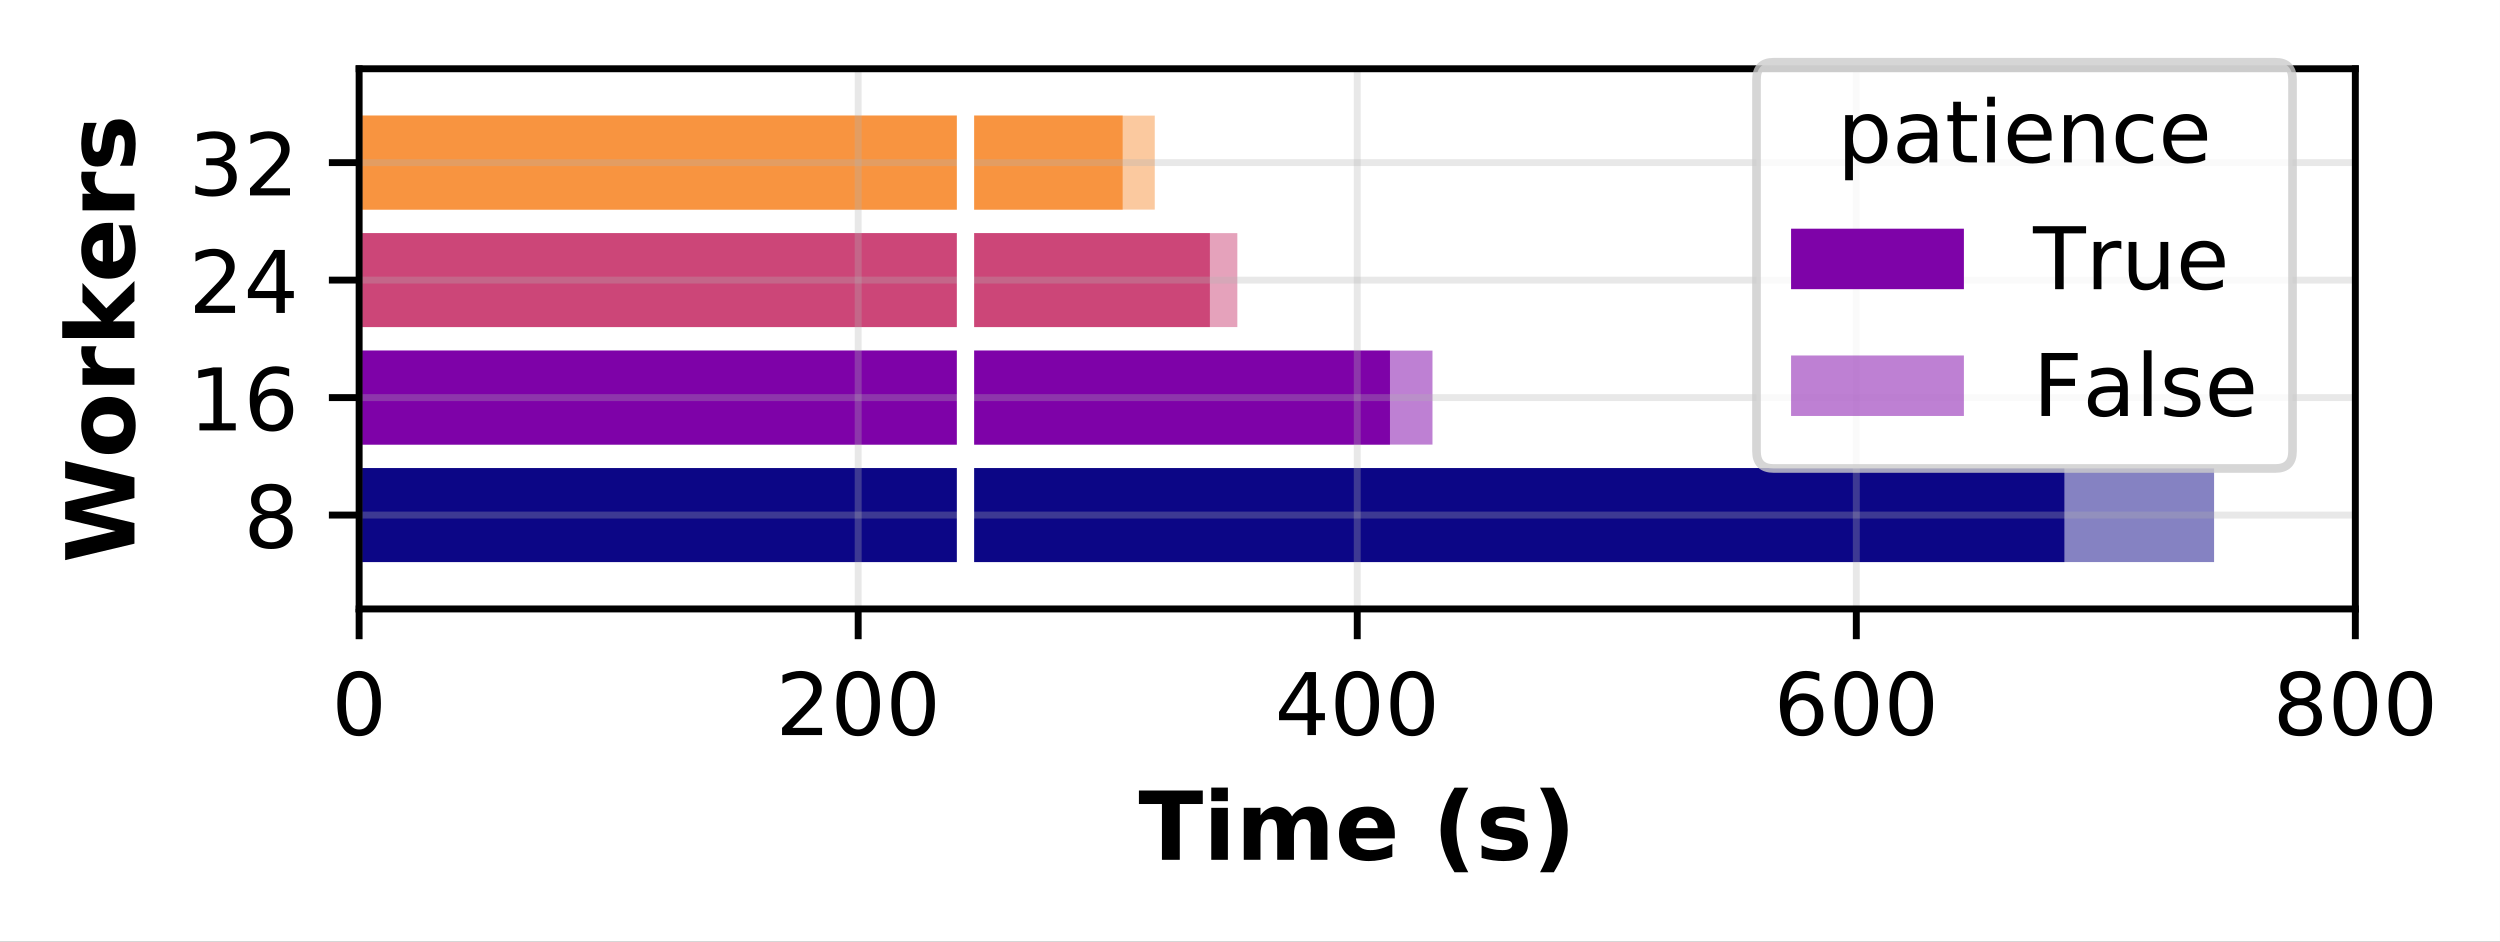 <?xml version="1.0" encoding="UTF-8"?>
<svg xmlns="http://www.w3.org/2000/svg" xmlns:xlink="http://www.w3.org/1999/xlink" width="289.31pt" height="108.982pt" viewBox="0 0 289.31 108.982" version="1.1">
<rect x="0" y="0" width="289.31" height="108.982" fill="#333333" stroke="none"/>
<defs>
<g>
<symbol overflow="visible" id="glyph0-0">
<path style="stroke:none;" d="M 3.18 -6.641 C 2.672 -6.641 2.289 -6.391 2.031 -5.891 C 1.77 -5.391 1.648 -4.641 1.648 -3.641 C 1.648 -2.641 1.77 -1.891 2.031 -1.391 C 2.289 -0.891 2.672 -0.641 3.18 -0.641 C 3.691 -0.641 4.07 -0.891 4.328 -1.391 C 4.578 -1.891 4.711 -2.641 4.711 -3.641 C 4.711 -4.641 4.578 -5.391 4.328 -5.891 C 4.07 -6.391 3.691 -6.641 3.18 -6.641 M 3.18 -7.422 C 3.988 -7.422 4.609 -7.09 5.051 -6.449 C 5.48 -5.801 5.699 -4.859 5.699 -3.641 C 5.699 -2.41 5.48 -1.469 5.051 -0.828 C 4.609 -0.191 3.988 0.129 3.18 0.129 C 2.359 0.129 1.73 -0.191 1.301 -0.828 C 0.871 -1.469 0.66 -2.41 0.66 -3.641 C 0.66 -4.859 0.871 -5.801 1.301 -6.449 C 1.73 -7.09 2.359 -7.422 3.18 -7.422 "/>
</symbol>
<symbol overflow="visible" id="glyph0-1">
<path style="stroke:none;" d="M 1.922 -0.828 L 5.359 -0.828 L 5.359 0 L 0.73 0 L 0.73 -0.828 C 1.102 -1.211 1.609 -1.73 2.262 -2.391 C 2.898 -3.039 3.309 -3.461 3.48 -3.648 C 3.801 -4 4.02 -4.301 4.141 -4.551 C 4.262 -4.789 4.328 -5.039 4.328 -5.281 C 4.328 -5.66 4.191 -5.98 3.922 -6.219 C 3.648 -6.461 3.301 -6.59 2.859 -6.59 C 2.551 -6.59 2.219 -6.531 1.879 -6.43 C 1.539 -6.32 1.172 -6.16 0.781 -5.941 L 0.781 -6.941 C 1.18 -7.102 1.551 -7.219 1.891 -7.301 C 2.23 -7.379 2.551 -7.422 2.84 -7.422 C 3.59 -7.422 4.191 -7.23 4.641 -6.852 C 5.09 -6.469 5.32 -5.969 5.32 -5.34 C 5.32 -5.039 5.262 -4.75 5.148 -4.488 C 5.039 -4.219 4.84 -3.898 4.539 -3.539 C 4.461 -3.441 4.199 -3.172 3.762 -2.719 C 3.32 -2.27 2.711 -1.641 1.922 -0.828 "/>
</symbol>
<symbol overflow="visible" id="glyph0-2">
<path style="stroke:none;" d="M 3.781 -6.43 L 1.289 -2.539 L 3.781 -2.539 L 3.781 -6.43 M 3.52 -7.289 L 4.762 -7.289 L 4.762 -2.539 L 5.801 -2.539 L 5.801 -1.719 L 4.762 -1.719 L 4.762 0 L 3.781 0 L 3.781 -1.719 L 0.488 -1.719 L 0.488 -2.672 L 3.52 -7.289 "/>
</symbol>
<symbol overflow="visible" id="glyph0-3">
<path style="stroke:none;" d="M 3.301 -4.039 C 2.859 -4.039 2.512 -3.879 2.25 -3.578 C 1.988 -3.281 1.859 -2.859 1.859 -2.34 C 1.859 -1.809 1.988 -1.391 2.25 -1.09 C 2.512 -0.789 2.859 -0.641 3.301 -0.641 C 3.738 -0.641 4.09 -0.789 4.352 -1.09 C 4.609 -1.391 4.738 -1.809 4.738 -2.34 C 4.738 -2.859 4.609 -3.281 4.352 -3.578 C 4.09 -3.879 3.738 -4.039 3.301 -4.039 M 5.262 -7.129 L 5.262 -6.23 C 5.012 -6.352 4.762 -6.441 4.512 -6.5 C 4.25 -6.559 4 -6.59 3.762 -6.59 C 3.102 -6.59 2.602 -6.371 2.262 -5.93 C 1.922 -5.488 1.719 -4.82 1.68 -3.941 C 1.871 -4.219 2.109 -4.441 2.398 -4.59 C 2.691 -4.738 3.012 -4.82 3.359 -4.82 C 4.09 -4.82 4.672 -4.59 5.09 -4.148 C 5.512 -3.711 5.73 -3.102 5.73 -2.34 C 5.73 -1.59 5.5 -0.988 5.059 -0.539 C 4.621 -0.09 4.031 0.129 3.301 0.129 C 2.461 0.129 1.809 -0.191 1.371 -0.828 C 0.922 -1.469 0.699 -2.41 0.699 -3.641 C 0.699 -4.789 0.969 -5.711 1.52 -6.391 C 2.059 -7.07 2.801 -7.422 3.719 -7.422 C 3.961 -7.422 4.211 -7.391 4.469 -7.352 C 4.719 -7.301 4.98 -7.23 5.262 -7.129 "/>
</symbol>
<symbol overflow="visible" id="glyph0-4">
<path style="stroke:none;" d="M 3.18 -3.461 C 2.711 -3.461 2.34 -3.328 2.07 -3.078 C 1.801 -2.828 1.672 -2.488 1.672 -2.051 C 1.672 -1.609 1.801 -1.262 2.07 -1.012 C 2.34 -0.762 2.711 -0.641 3.18 -0.641 C 3.641 -0.641 4.012 -0.762 4.281 -1.02 C 4.551 -1.27 4.691 -1.609 4.691 -2.051 C 4.691 -2.488 4.551 -2.828 4.289 -3.078 C 4.02 -3.328 3.648 -3.461 3.18 -3.461 M 2.191 -3.879 C 1.77 -3.98 1.441 -4.18 1.199 -4.469 C 0.961 -4.762 0.852 -5.109 0.852 -5.531 C 0.852 -6.109 1.051 -6.57 1.469 -6.91 C 1.879 -7.25 2.449 -7.422 3.18 -7.422 C 3.898 -7.422 4.469 -7.25 4.891 -6.91 C 5.301 -6.57 5.512 -6.109 5.512 -5.531 C 5.512 -5.109 5.391 -4.762 5.148 -4.469 C 4.91 -4.18 4.59 -3.98 4.172 -3.879 C 4.641 -3.77 5.012 -3.551 5.281 -3.23 C 5.539 -2.91 5.68 -2.512 5.68 -2.051 C 5.68 -1.34 5.461 -0.801 5.031 -0.43 C 4.59 -0.051 3.98 0.129 3.18 0.129 C 2.371 0.129 1.75 -0.051 1.32 -0.43 C 0.891 -0.801 0.68 -1.34 0.68 -2.051 C 0.68 -2.512 0.809 -2.91 1.078 -3.23 C 1.34 -3.551 1.711 -3.77 2.191 -3.879 M 1.828 -5.441 C 1.828 -5.059 1.941 -4.762 2.18 -4.551 C 2.422 -4.34 2.75 -4.238 3.18 -4.238 C 3.602 -4.238 3.93 -4.34 4.172 -4.551 C 4.41 -4.762 4.531 -5.059 4.531 -5.441 C 4.531 -5.82 4.41 -6.109 4.172 -6.32 C 3.93 -6.531 3.602 -6.641 3.18 -6.641 C 2.75 -6.641 2.422 -6.531 2.18 -6.32 C 1.941 -6.109 1.828 -5.82 1.828 -5.441 "/>
</symbol>
<symbol overflow="visible" id="glyph0-5">
<path style="stroke:none;" d="M 1.238 -0.828 L 2.852 -0.828 L 2.852 -6.391 L 1.102 -6.039 L 1.102 -6.941 L 2.84 -7.289 L 3.828 -7.289 L 3.828 -0.828 L 5.441 -0.828 L 5.441 0 L 1.238 0 L 1.238 -0.828 "/>
</symbol>
<symbol overflow="visible" id="glyph0-6">
<path style="stroke:none;" d="M 4.059 -3.93 C 4.531 -3.828 4.898 -3.621 5.16 -3.301 C 5.422 -2.98 5.559 -2.578 5.559 -2.121 C 5.559 -1.398 5.309 -0.84 4.82 -0.449 C 4.32 -0.059 3.621 0.129 2.711 0.129 C 2.398 0.129 2.078 0.102 1.762 0.039 C 1.441 -0.012 1.102 -0.102 0.762 -0.219 L 0.762 -1.172 C 1.031 -1.012 1.328 -0.891 1.66 -0.809 C 1.98 -0.73 2.32 -0.691 2.68 -0.691 C 3.301 -0.691 3.77 -0.809 4.09 -1.051 C 4.41 -1.289 4.578 -1.648 4.578 -2.121 C 4.578 -2.539 4.43 -2.879 4.129 -3.121 C 3.828 -3.359 3.41 -3.488 2.871 -3.488 L 2.02 -3.488 L 2.02 -4.301 L 2.91 -4.301 C 3.391 -4.301 3.762 -4.391 4.02 -4.59 C 4.281 -4.781 4.41 -5.059 4.41 -5.43 C 4.41 -5.801 4.27 -6.09 4.012 -6.289 C 3.738 -6.488 3.359 -6.59 2.871 -6.59 C 2.602 -6.59 2.309 -6.559 2 -6.5 C 1.691 -6.441 1.352 -6.352 0.98 -6.23 L 0.98 -7.109 C 1.352 -7.211 1.699 -7.289 2.031 -7.34 C 2.352 -7.391 2.66 -7.422 2.961 -7.422 C 3.699 -7.422 4.289 -7.25 4.73 -6.91 C 5.172 -6.57 5.391 -6.109 5.391 -5.531 C 5.391 -5.129 5.27 -4.789 5.039 -4.512 C 4.809 -4.23 4.48 -4.031 4.059 -3.93 "/>
</symbol>
<symbol overflow="visible" id="glyph0-7">
<path style="stroke:none;" d="M 1.809 -0.82 L 1.809 2.07 L 0.91 2.07 L 0.91 -5.469 L 1.809 -5.469 L 1.809 -4.641 C 1.988 -4.961 2.23 -5.199 2.52 -5.359 C 2.809 -5.52 3.16 -5.602 3.559 -5.602 C 4.219 -5.602 4.762 -5.328 5.18 -4.809 C 5.59 -4.281 5.801 -3.59 5.801 -2.73 C 5.801 -1.871 5.59 -1.172 5.18 -0.648 C 4.762 -0.129 4.219 0.129 3.559 0.129 C 3.16 0.129 2.809 0.051 2.52 -0.102 C 2.23 -0.25 1.988 -0.488 1.809 -0.82 M 4.871 -2.73 C 4.871 -3.391 4.73 -3.898 4.461 -4.281 C 4.18 -4.66 3.809 -4.852 3.34 -4.852 C 2.859 -4.852 2.488 -4.66 2.219 -4.281 C 1.941 -3.898 1.809 -3.391 1.809 -2.73 C 1.809 -2.07 1.941 -1.551 2.219 -1.172 C 2.488 -0.789 2.859 -0.609 3.34 -0.609 C 3.809 -0.609 4.18 -0.789 4.461 -1.172 C 4.73 -1.551 4.871 -2.07 4.871 -2.73 "/>
</symbol>
<symbol overflow="visible" id="glyph0-8">
<path style="stroke:none;" d="M 3.43 -2.75 C 2.699 -2.75 2.199 -2.66 1.922 -2.5 C 1.641 -2.328 1.5 -2.051 1.5 -1.648 C 1.5 -1.328 1.602 -1.07 1.809 -0.891 C 2.02 -0.699 2.309 -0.609 2.672 -0.609 C 3.172 -0.609 3.57 -0.781 3.871 -1.141 C 4.172 -1.488 4.32 -1.961 4.32 -2.551 L 4.32 -2.75 L 3.43 -2.75 M 5.219 -3.121 L 5.219 0 L 4.32 0 L 4.32 -0.828 C 4.109 -0.488 3.852 -0.25 3.551 -0.102 C 3.25 0.051 2.871 0.129 2.43 0.129 C 1.871 0.129 1.422 -0.02 1.09 -0.328 C 0.762 -0.641 0.602 -1.059 0.602 -1.59 C 0.602 -2.199 0.801 -2.66 1.219 -2.98 C 1.629 -3.289 2.238 -3.449 3.059 -3.449 L 4.32 -3.449 L 4.32 -3.539 C 4.32 -3.949 4.18 -4.27 3.91 -4.5 C 3.641 -4.719 3.262 -4.84 2.77 -4.84 C 2.449 -4.84 2.148 -4.801 1.852 -4.719 C 1.551 -4.641 1.27 -4.531 1 -4.391 L 1 -5.219 C 1.32 -5.34 1.641 -5.441 1.949 -5.5 C 2.262 -5.559 2.559 -5.602 2.859 -5.602 C 3.648 -5.602 4.238 -5.391 4.629 -4.98 C 5.02 -4.57 5.219 -3.949 5.219 -3.121 "/>
</symbol>
<symbol overflow="visible" id="glyph0-9">
<path style="stroke:none;" d="M 1.828 -7.02 L 1.828 -5.469 L 3.68 -5.469 L 3.68 -4.77 L 1.828 -4.77 L 1.828 -1.801 C 1.828 -1.352 1.891 -1.059 2.012 -0.941 C 2.129 -0.809 2.379 -0.75 2.762 -0.75 L 3.68 -0.75 L 3.68 0 L 2.762 0 C 2.059 0 1.578 -0.129 1.32 -0.391 C 1.059 -0.648 0.93 -1.121 0.93 -1.801 L 0.93 -4.77 L 0.27 -4.77 L 0.27 -5.469 L 0.93 -5.469 L 0.93 -7.02 L 1.828 -7.02 "/>
</symbol>
<symbol overflow="visible" id="glyph0-10">
<path style="stroke:none;" d="M 0.941 -5.469 L 1.84 -5.469 L 1.84 0 L 0.941 0 L 0.941 -5.469 M 0.941 -7.602 L 1.84 -7.602 L 1.84 -6.461 L 0.941 -6.461 L 0.941 -7.602 "/>
</symbol>
<symbol overflow="visible" id="glyph0-11">
<path style="stroke:none;" d="M 5.621 -2.961 L 5.621 -2.52 L 1.488 -2.52 C 1.531 -1.898 1.711 -1.422 2.051 -1.102 C 2.379 -0.781 2.84 -0.621 3.441 -0.621 C 3.781 -0.621 4.121 -0.66 4.441 -0.738 C 4.762 -0.82 5.09 -0.949 5.41 -1.129 L 5.41 -0.281 C 5.09 -0.141 4.762 -0.031 4.422 0.031 C 4.078 0.09 3.73 0.129 3.391 0.129 C 2.512 0.129 1.82 -0.121 1.309 -0.621 C 0.801 -1.121 0.551 -1.809 0.551 -2.68 C 0.551 -3.57 0.789 -4.281 1.27 -4.809 C 1.75 -5.328 2.41 -5.602 3.23 -5.602 C 3.969 -5.602 4.551 -5.359 4.98 -4.891 C 5.398 -4.41 5.621 -3.77 5.621 -2.961 M 4.719 -3.219 C 4.711 -3.711 4.57 -4.102 4.309 -4.398 C 4.039 -4.691 3.68 -4.84 3.238 -4.84 C 2.738 -4.84 2.34 -4.691 2.039 -4.41 C 1.738 -4.129 1.559 -3.73 1.52 -3.219 L 4.719 -3.219 "/>
</symbol>
<symbol overflow="visible" id="glyph0-12">
<path style="stroke:none;" d="M 5.488 -3.301 L 5.488 0 L 4.59 0 L 4.59 -3.27 C 4.59 -3.789 4.48 -4.172 4.281 -4.43 C 4.078 -4.691 3.781 -4.82 3.379 -4.82 C 2.891 -4.82 2.512 -4.66 2.23 -4.352 C 1.949 -4.039 1.809 -3.621 1.809 -3.09 L 1.809 0 L 0.91 0 L 0.91 -5.469 L 1.809 -5.469 L 1.809 -4.621 C 2.02 -4.941 2.27 -5.191 2.57 -5.352 C 2.859 -5.512 3.199 -5.602 3.578 -5.602 C 4.199 -5.602 4.68 -5.398 5 -5.012 C 5.32 -4.621 5.488 -4.051 5.488 -3.301 "/>
</symbol>
<symbol overflow="visible" id="glyph0-13">
<path style="stroke:none;" d="M 4.879 -5.262 L 4.879 -4.422 C 4.621 -4.559 4.371 -4.66 4.109 -4.73 C 3.852 -4.801 3.602 -4.84 3.34 -4.84 C 2.762 -4.84 2.301 -4.648 1.98 -4.281 C 1.66 -3.91 1.5 -3.391 1.5 -2.73 C 1.5 -2.059 1.66 -1.539 1.98 -1.172 C 2.301 -0.801 2.762 -0.621 3.34 -0.621 C 3.602 -0.621 3.852 -0.648 4.109 -0.719 C 4.371 -0.789 4.621 -0.898 4.879 -1.039 L 4.879 -0.211 C 4.621 -0.09 4.359 0 4.102 0.051 C 3.828 0.102 3.539 0.129 3.238 0.129 C 2.422 0.129 1.762 -0.121 1.281 -0.641 C 0.789 -1.148 0.551 -1.852 0.551 -2.73 C 0.551 -3.621 0.789 -4.32 1.281 -4.828 C 1.77 -5.34 2.441 -5.602 3.301 -5.602 C 3.578 -5.602 3.852 -5.57 4.109 -5.512 C 4.371 -5.449 4.629 -5.371 4.879 -5.262 "/>
</symbol>
<symbol overflow="visible" id="glyph0-14">
<path style="stroke:none;" d="M -0.02 -7.289 L 6.141 -7.289 L 6.141 -6.461 L 3.551 -6.461 L 3.551 0 L 2.559 0 L 2.559 -6.461 L -0.02 -6.461 L -0.02 -7.289 "/>
</symbol>
<symbol overflow="visible" id="glyph0-15">
<path style="stroke:none;" d="M 4.109 -4.629 C 4.012 -4.691 3.898 -4.73 3.781 -4.762 C 3.66 -4.781 3.531 -4.801 3.391 -4.801 C 2.879 -4.801 2.488 -4.629 2.219 -4.301 C 1.941 -3.969 1.809 -3.5 1.809 -2.879 L 1.809 0 L 0.91 0 L 0.91 -5.469 L 1.809 -5.469 L 1.809 -4.621 C 1.988 -4.949 2.238 -5.199 2.539 -5.359 C 2.84 -5.52 3.211 -5.602 3.648 -5.602 C 3.711 -5.602 3.781 -5.59 3.859 -5.59 C 3.93 -5.578 4.012 -5.57 4.109 -5.551 L 4.109 -4.629 "/>
</symbol>
<symbol overflow="visible" id="glyph0-16">
<path style="stroke:none;" d="M 0.852 -2.16 L 0.852 -5.469 L 1.75 -5.469 L 1.75 -2.191 C 1.75 -1.672 1.852 -1.289 2.051 -1.031 C 2.25 -0.77 2.551 -0.641 2.961 -0.641 C 3.441 -0.641 3.828 -0.789 4.109 -1.102 C 4.391 -1.41 4.531 -1.828 4.531 -2.371 L 4.531 -5.469 L 5.43 -5.469 L 5.43 0 L 4.531 0 L 4.531 -0.84 C 4.309 -0.5 4.051 -0.262 3.77 -0.102 C 3.48 0.051 3.148 0.129 2.77 0.129 C 2.141 0.129 1.66 -0.059 1.34 -0.449 C 1.012 -0.828 0.852 -1.398 0.852 -2.16 M 3.109 -5.602 L 3.109 -5.602 "/>
</symbol>
<symbol overflow="visible" id="glyph0-17">
<path style="stroke:none;" d="M 0.98 -7.289 L 5.172 -7.289 L 5.172 -6.461 L 1.969 -6.461 L 1.969 -4.309 L 4.859 -4.309 L 4.859 -3.48 L 1.969 -3.48 L 1.969 0 L 0.98 0 L 0.98 -7.289 "/>
</symbol>
<symbol overflow="visible" id="glyph0-18">
<path style="stroke:none;" d="M 0.941 -7.602 L 1.84 -7.602 L 1.84 0 L 0.941 0 L 0.941 -7.602 "/>
</symbol>
<symbol overflow="visible" id="glyph0-19">
<path style="stroke:none;" d="M 4.43 -5.309 L 4.43 -4.461 C 4.172 -4.578 3.91 -4.68 3.641 -4.75 C 3.359 -4.809 3.078 -4.852 2.789 -4.852 C 2.34 -4.852 2 -4.781 1.781 -4.641 C 1.559 -4.5 1.449 -4.301 1.449 -4.031 C 1.449 -3.82 1.531 -3.66 1.691 -3.539 C 1.852 -3.422 2.172 -3.301 2.648 -3.199 L 2.961 -3.129 C 3.602 -2.988 4.051 -2.789 4.32 -2.551 C 4.578 -2.301 4.719 -1.949 4.719 -1.512 C 4.719 -1 4.52 -0.602 4.121 -0.309 C 3.719 -0.012 3.16 0.129 2.461 0.129 C 2.16 0.129 1.859 0.102 1.539 0.051 C 1.219 0 0.891 -0.078 0.539 -0.199 L 0.539 -1.129 C 0.871 -0.949 1.199 -0.82 1.52 -0.738 C 1.84 -0.648 2.16 -0.609 2.48 -0.609 C 2.898 -0.609 3.23 -0.68 3.461 -0.82 C 3.68 -0.961 3.801 -1.172 3.801 -1.441 C 3.801 -1.68 3.711 -1.871 3.551 -2 C 3.391 -2.129 3.031 -2.262 2.469 -2.379 L 2.16 -2.449 C 1.602 -2.57 1.191 -2.75 0.949 -2.988 C 0.699 -3.23 0.578 -3.559 0.578 -3.988 C 0.578 -4.5 0.762 -4.898 1.121 -5.18 C 1.48 -5.461 2 -5.602 2.68 -5.602 C 3.012 -5.602 3.32 -5.57 3.621 -5.52 C 3.91 -5.469 4.18 -5.398 4.43 -5.309 "/>
</symbol>
<symbol overflow="visible" id="glyph1-0">
<path style="stroke:none;" d="M 0.055 -8.02 L 7.445 -8.02 L 7.445 -6.457 L 4.785 -6.457 L 4.785 0 L 2.719 0 L 2.719 -6.457 L 0.055 -6.457 L 0.055 -8.02 "/>
</symbol>
<symbol overflow="visible" id="glyph1-1">
<path style="stroke:none;" d="M 0.926 -6.016 L 2.848 -6.016 L 2.848 0 L 0.926 0 L 0.926 -6.016 M 0.926 -8.359 L 2.848 -8.359 L 2.848 -6.785 L 0.926 -6.785 L 0.926 -8.359 "/>
</symbol>
<symbol overflow="visible" id="glyph1-2">
<path style="stroke:none;" d="M 6.5 -5.016 C 6.742 -5.391 7.027 -5.664 7.359 -5.863 C 7.688 -6.062 8.062 -6.16 8.469 -6.16 C 9.152 -6.16 9.68 -5.941 10.043 -5.523 C 10.406 -5.094 10.594 -4.477 10.594 -3.664 L 10.594 0 L 8.656 0 L 8.656 -3.137 C 8.656 -3.18 8.668 -3.234 8.668 -3.277 C 8.668 -3.32 8.668 -3.398 8.668 -3.496 C 8.668 -3.914 8.602 -4.223 8.48 -4.422 C 8.348 -4.609 8.152 -4.707 7.875 -4.707 C 7.504 -4.707 7.227 -4.555 7.027 -4.258 C 6.832 -3.949 6.723 -3.52 6.723 -2.961 L 6.723 0 L 4.785 0 L 4.785 -3.137 C 4.785 -3.797 4.719 -4.223 4.609 -4.422 C 4.5 -4.609 4.289 -4.707 4.004 -4.707 C 3.629 -4.707 3.344 -4.555 3.145 -4.258 C 2.949 -3.949 2.848 -3.52 2.848 -2.961 L 2.848 0 L 0.914 0 L 0.914 -6.016 L 2.848 -6.016 L 2.848 -5.137 C 3.078 -5.469 3.355 -5.719 3.664 -5.895 C 3.973 -6.07 4.301 -6.16 4.676 -6.16 C 5.082 -6.16 5.445 -6.051 5.766 -5.852 C 6.082 -5.652 6.324 -5.367 6.5 -5.016 "/>
</symbol>
<symbol overflow="visible" id="glyph1-3">
<path style="stroke:none;" d="M 6.93 -3.023 L 6.93 -2.477 L 2.43 -2.477 C 2.477 -2.023 2.641 -1.684 2.926 -1.465 C 3.199 -1.23 3.586 -1.121 4.094 -1.121 C 4.488 -1.121 4.906 -1.176 5.336 -1.297 C 5.754 -1.418 6.191 -1.605 6.645 -1.848 L 6.645 -0.363 C 6.184 -0.188 5.73 -0.066 5.281 0.012 C 4.816 0.098 4.367 0.145 3.914 0.145 C 2.828 0.145 1.98 -0.133 1.375 -0.684 C 0.77 -1.23 0.473 -2.004 0.473 -3.004 C 0.473 -3.98 0.77 -4.754 1.363 -5.312 C 1.957 -5.875 2.773 -6.16 3.805 -6.16 C 4.754 -6.16 5.5 -5.875 6.07 -5.301 C 6.645 -4.73 6.93 -3.973 6.93 -3.023 M 4.949 -3.664 C 4.949 -4.027 4.84 -4.324 4.633 -4.543 C 4.41 -4.762 4.137 -4.883 3.797 -4.883 C 3.422 -4.883 3.113 -4.773 2.883 -4.566 C 2.652 -4.355 2.508 -4.059 2.453 -3.664 L 4.949 -3.664 "/>
</symbol>
<symbol overflow="visible" id="glyph1-4">
<path style="stroke:none;" d=""/>
</symbol>
<symbol overflow="visible" id="glyph1-5">
<path style="stroke:none;" d="M 4.148 1.441 L 2.551 1.441 C 2.004 0.551 1.594 -0.285 1.332 -1.078 C 1.066 -1.871 0.945 -2.652 0.945 -3.441 C 0.945 -4.223 1.078 -5.016 1.344 -5.82 C 1.605 -6.621 2.004 -7.469 2.551 -8.348 L 4.148 -8.348 C 3.684 -7.492 3.332 -6.664 3.113 -5.852 C 2.883 -5.039 2.773 -4.246 2.773 -3.453 C 2.773 -2.66 2.883 -1.859 3.113 -1.047 C 3.332 -0.23 3.684 0.582 4.148 1.441 "/>
</symbol>
<symbol overflow="visible" id="glyph1-6">
<path style="stroke:none;" d="M 5.621 -5.828 L 5.621 -4.367 C 5.203 -4.531 4.809 -4.664 4.434 -4.754 C 4.047 -4.84 3.684 -4.883 3.344 -4.883 C 2.969 -4.883 2.707 -4.828 2.531 -4.742 C 2.355 -4.652 2.266 -4.512 2.266 -4.324 C 2.266 -4.168 2.332 -4.047 2.465 -3.973 C 2.598 -3.883 2.84 -3.828 3.191 -3.785 L 3.531 -3.738 C 4.512 -3.609 5.172 -3.41 5.512 -3.125 C 5.852 -2.84 6.027 -2.387 6.027 -1.77 C 6.027 -1.133 5.785 -0.648 5.312 -0.328 C 4.84 -0.012 4.137 0.145 3.199 0.145 C 2.805 0.145 2.387 0.109 1.969 0.055 C 1.539 0 1.102 -0.09 0.66 -0.219 L 0.66 -1.684 C 1.035 -1.484 1.43 -1.344 1.836 -1.254 C 2.234 -1.164 2.652 -1.121 3.07 -1.121 C 3.441 -1.121 3.719 -1.164 3.914 -1.277 C 4.102 -1.375 4.203 -1.527 4.203 -1.738 C 4.203 -1.914 4.137 -2.035 4.004 -2.121 C 3.871 -2.211 3.609 -2.277 3.223 -2.32 L 2.883 -2.363 C 2.023 -2.465 1.43 -2.66 1.09 -2.961 C 0.738 -3.246 0.57 -3.684 0.57 -4.277 C 0.57 -4.918 0.781 -5.391 1.223 -5.699 C 1.66 -6.008 2.332 -6.16 3.234 -6.16 C 3.586 -6.16 3.949 -6.129 4.344 -6.07 C 4.742 -6.016 5.16 -5.941 5.621 -5.828 "/>
</symbol>
<symbol overflow="visible" id="glyph1-7">
<path style="stroke:none;" d="M 0.879 1.441 C 1.344 0.582 1.684 -0.23 1.914 -1.047 C 2.133 -1.859 2.254 -2.66 2.254 -3.453 C 2.254 -4.246 2.133 -5.039 1.914 -5.852 C 1.684 -6.664 1.344 -7.492 0.879 -8.348 L 2.477 -8.348 C 3.016 -7.469 3.422 -6.621 3.684 -5.82 C 3.949 -5.016 4.082 -4.223 4.082 -3.441 C 4.082 -2.652 3.949 -1.871 3.684 -1.078 C 3.422 -0.285 3.023 0.551 2.477 1.441 L 0.879 1.441 "/>
</symbol>
<symbol overflow="visible" id="glyph2-0">
<path style="stroke:none;" d="M -8.02 -0.328 L -8.02 -2.309 L -2.188 -3.695 L -8.02 -5.07 L -8.02 -7.062 L -2.188 -8.438 L -8.02 -9.824 L -8.02 -11.793 L 0 -9.898 L 0 -7.512 L -6.094 -6.062 L 0 -4.621 L 0 -2.234 L -8.02 -0.328 "/>
</symbol>
<symbol overflow="visible" id="glyph2-1">
<path style="stroke:none;" d="M -4.785 -3.785 C -4.785 -3.355 -4.633 -3.023 -4.324 -2.805 C -4.016 -2.586 -3.574 -2.477 -3.004 -2.477 C -2.422 -2.477 -1.98 -2.586 -1.672 -2.805 C -1.363 -3.023 -1.223 -3.355 -1.223 -3.785 C -1.223 -4.203 -1.363 -4.52 -1.672 -4.742 C -1.98 -4.961 -2.422 -5.082 -3.004 -5.082 C -3.574 -5.082 -4.016 -4.961 -4.324 -4.742 C -4.633 -4.52 -4.785 -4.203 -4.785 -3.785 M -6.16 -3.785 C -6.16 -4.816 -5.875 -5.621 -5.324 -6.203 C -4.762 -6.785 -3.992 -7.086 -3.004 -7.086 C -2.012 -7.086 -1.23 -6.785 -0.684 -6.203 C -0.133 -5.621 0.145 -4.816 0.145 -3.785 C 0.145 -2.75 -0.133 -1.938 -0.684 -1.352 C -1.23 -0.758 -2.012 -0.473 -3.004 -0.473 C -3.992 -0.473 -4.762 -0.758 -5.324 -1.352 C -5.875 -1.938 -6.16 -2.75 -6.16 -3.785 "/>
</symbol>
<symbol overflow="visible" id="glyph2-2">
<path style="stroke:none;" d="M -4.379 -5.391 C -4.453 -5.215 -4.512 -5.051 -4.555 -4.883 C -4.586 -4.719 -4.609 -4.555 -4.609 -4.391 C -4.609 -3.895 -4.445 -3.508 -4.137 -3.246 C -3.816 -2.98 -3.367 -2.848 -2.773 -2.848 L 0 -2.848 L 0 -0.926 L -6.016 -0.926 L -6.016 -2.848 L -5.027 -2.848 C -5.422 -3.09 -5.711 -3.367 -5.887 -3.695 C -6.062 -4.016 -6.16 -4.398 -6.16 -4.852 C -6.16 -4.918 -6.148 -4.984 -6.148 -5.059 C -6.148 -5.125 -6.137 -5.234 -6.117 -5.391 L -4.379 -5.391 "/>
</symbol>
<symbol overflow="visible" id="glyph2-3">
<path style="stroke:none;" d="M -8.359 -0.926 L -8.359 -2.848 L -3.805 -2.848 L -6.016 -5.059 L -6.016 -7.293 L -3.258 -4.355 L 0 -7.523 L 0 -5.191 L -2.508 -2.848 L 0 -2.848 L 0 -0.926 L -8.359 -0.926 "/>
</symbol>
<symbol overflow="visible" id="glyph2-4">
<path style="stroke:none;" d="M -3.023 -6.93 L -2.477 -6.93 L -2.477 -2.43 C -2.023 -2.477 -1.684 -2.641 -1.465 -2.926 C -1.23 -3.199 -1.121 -3.586 -1.121 -4.094 C -1.121 -4.488 -1.176 -4.906 -1.297 -5.336 C -1.418 -5.754 -1.605 -6.191 -1.848 -6.645 L -0.363 -6.645 C -0.188 -6.184 -0.066 -5.73 0.012 -5.281 C 0.098 -4.816 0.145 -4.367 0.145 -3.914 C 0.145 -2.828 -0.133 -1.98 -0.684 -1.375 C -1.23 -0.77 -2.004 -0.473 -3.004 -0.473 C -3.98 -0.473 -4.754 -0.77 -5.312 -1.363 C -5.875 -1.957 -6.16 -2.773 -6.16 -3.805 C -6.16 -4.754 -5.875 -5.5 -5.301 -6.07 C -4.73 -6.645 -3.973 -6.93 -3.023 -6.93 M -3.664 -4.949 C -4.027 -4.949 -4.324 -4.84 -4.543 -4.633 C -4.762 -4.41 -4.883 -4.137 -4.883 -3.797 C -4.883 -3.422 -4.773 -3.113 -4.566 -2.883 C -4.355 -2.652 -4.059 -2.508 -3.664 -2.453 L -3.664 -4.949 "/>
</symbol>
<symbol overflow="visible" id="glyph2-5">
<path style="stroke:none;" d="M -5.828 -5.621 L -4.367 -5.621 C -4.531 -5.203 -4.664 -4.809 -4.754 -4.434 C -4.84 -4.047 -4.883 -3.684 -4.883 -3.344 C -4.883 -2.969 -4.828 -2.707 -4.742 -2.531 C -4.652 -2.355 -4.512 -2.266 -4.324 -2.266 C -4.168 -2.266 -4.047 -2.332 -3.973 -2.465 C -3.883 -2.598 -3.828 -2.84 -3.785 -3.191 L -3.738 -3.531 C -3.609 -4.512 -3.41 -5.172 -3.125 -5.512 C -2.84 -5.852 -2.387 -6.027 -1.77 -6.027 C -1.133 -6.027 -0.648 -5.785 -0.328 -5.312 C -0.012 -4.84 0.145 -4.137 0.145 -3.199 C 0.145 -2.805 0.109 -2.387 0.055 -1.969 C 0 -1.539 -0.09 -1.102 -0.219 -0.66 L -1.684 -0.66 C -1.484 -1.035 -1.344 -1.43 -1.254 -1.836 C -1.164 -2.234 -1.121 -2.652 -1.121 -3.07 C -1.121 -3.441 -1.164 -3.719 -1.277 -3.914 C -1.375 -4.102 -1.527 -4.203 -1.738 -4.203 C -1.914 -4.203 -2.035 -4.137 -2.121 -4.004 C -2.211 -3.871 -2.277 -3.609 -2.32 -3.223 L -2.363 -2.883 C -2.465 -2.023 -2.66 -1.43 -2.961 -1.09 C -3.246 -0.738 -3.684 -0.57 -4.277 -0.57 C -4.918 -0.57 -5.391 -0.781 -5.699 -1.223 C -6.008 -1.66 -6.16 -2.332 -6.16 -3.234 C -6.16 -3.586 -6.129 -3.949 -6.07 -4.344 C -6.016 -4.742 -5.941 -5.16 -5.828 -5.621 "/>
</symbol>
</g>
<clipPath id="clip1">
  <path d="M 0 0 L 289.309 0 L 289.309 108.98 L 0 108.98 Z M 0 0 "/>
</clipPath>
<clipPath id="clip2">
  <path d="M 41.559 54 L 239 54 L 239 66 L 41.559 66 Z M 41.559 54 "/>
</clipPath>
<clipPath id="clip3">
  <path d="M 41.559 40 L 161 40 L 161 52 L 41.559 52 Z M 41.559 40 "/>
</clipPath>
<clipPath id="clip4">
  <path d="M 41.559 26 L 141 26 L 141 38 L 41.559 38 Z M 41.559 26 "/>
</clipPath>
<clipPath id="clip5">
  <path d="M 41.559 13 L 130 13 L 130 25 L 41.559 25 Z M 41.559 13 "/>
</clipPath>
<clipPath id="clip6">
  <path d="M 41.559 54 L 257 54 L 257 66 L 41.559 66 Z M 41.559 54 "/>
</clipPath>
<clipPath id="clip7">
  <path d="M 41.559 40 L 166 40 L 166 52 L 41.559 52 Z M 41.559 40 "/>
</clipPath>
<clipPath id="clip8">
  <path d="M 41.559 26 L 144 26 L 144 38 L 41.559 38 Z M 41.559 26 "/>
</clipPath>
<clipPath id="clip9">
  <path d="M 41.559 13 L 134 13 L 134 25 L 41.559 25 Z M 41.559 13 "/>
</clipPath>
<clipPath id="clip10">
  <path d="M 41.559 7.957 L 43 7.957 L 43 70.469 L 41.559 70.469 Z M 41.559 7.957 "/>
</clipPath>
<clipPath id="clip11">
  <path d="M 98 7.957 L 100 7.957 L 100 70.469 L 98 70.469 Z M 98 7.957 "/>
</clipPath>
<clipPath id="clip12">
  <path d="M 156 7.957 L 158 7.957 L 158 70.469 L 156 70.469 Z M 156 7.957 "/>
</clipPath>
<clipPath id="clip13">
  <path d="M 214 7.957 L 216 7.957 L 216 70.469 L 214 70.469 Z M 214 7.957 "/>
</clipPath>
<clipPath id="clip14">
  <path d="M 272 7.957 L 272.57 7.957 L 272.57 70.469 L 272 70.469 Z M 272 7.957 "/>
</clipPath>
<clipPath id="clip15">
  <path d="M 41.559 59 L 272.57 59 L 272.57 61 L 41.559 61 Z M 41.559 59 "/>
</clipPath>
<clipPath id="clip16">
  <path d="M 41.559 45 L 272.57 45 L 272.57 47 L 41.559 47 Z M 41.559 45 "/>
</clipPath>
<clipPath id="clip17">
  <path d="M 41.559 31 L 272.57 31 L 272.57 33 L 41.559 33 Z M 41.559 31 "/>
</clipPath>
<clipPath id="clip18">
  <path d="M 41.559 18 L 272.57 18 L 272.57 20 L 41.559 20 Z M 41.559 18 "/>
</clipPath>
</defs>
<g id="surface1">
<g clip-path="url(#clip1)" clip-rule="nonzero">
<path style=" stroke:none;fill-rule:nonzero;fill:rgb(100%,100%,100%);fill-opacity:1;" d="M 0 108.98 L 289.309 108.98 L 289.309 0 L 0 0 Z M 0 108.98 "/>
</g>
<path style=" stroke:none;fill-rule:nonzero;fill:rgb(100%,100%,100%);fill-opacity:1;" d="M 41.559 70.469 L 272.57 70.469 L 272.57 7.957 L 41.559 7.957 Z M 41.559 70.469 "/>
<g clip-path="url(#clip2)" clip-rule="nonzero">
<path style=" stroke:none;fill-rule:nonzero;fill:rgb(5.037%,2.98%,52.797%);fill-opacity:1;" d="M 41.559 65.043 L 238.898 65.043 L 238.898 54.168 L 41.559 54.168 Z M 41.559 65.043 "/>
</g>
<g clip-path="url(#clip3)" clip-rule="nonzero">
<path style=" stroke:none;fill-rule:nonzero;fill:rgb(49.487%,1.198%,65.785%);fill-opacity:1;" d="M 41.559 51.449 L 160.852 51.449 L 160.852 40.57 L 41.559 40.57 Z M 41.559 51.449 "/>
</g>
<g clip-path="url(#clip4)" clip-rule="nonzero">
<path style=" stroke:none;fill-rule:nonzero;fill:rgb(79.82%,28.018%,46.953%);fill-opacity:1;" d="M 41.559 37.852 L 140.012 37.852 L 140.012 26.977 L 41.559 26.977 Z M 41.559 37.852 "/>
</g>
<g clip-path="url(#clip5)" clip-rule="nonzero">
<path style=" stroke:none;fill-rule:nonzero;fill:rgb(97.34%,58.575%,25.153%);fill-opacity:1;" d="M 41.559 24.258 L 129.918 24.258 L 129.918 13.379 L 41.559 13.379 Z M 41.559 24.258 "/>
</g>
<g clip-path="url(#clip6)" clip-rule="nonzero">
<path style=" stroke:none;fill-rule:nonzero;fill:rgb(5.037%,2.98%,52.797%);fill-opacity:0.5;" d="M 41.559 65.043 L 256.223 65.043 L 256.223 54.168 L 41.559 54.168 Z M 41.559 65.043 "/>
</g>
<g clip-path="url(#clip7)" clip-rule="nonzero">
<path style=" stroke:none;fill-rule:nonzero;fill:rgb(49.487%,1.198%,65.785%);fill-opacity:0.5;" d="M 41.559 51.449 L 165.773 51.449 L 165.773 40.57 L 41.559 40.57 Z M 41.559 51.449 "/>
</g>
<g clip-path="url(#clip8)" clip-rule="nonzero">
<path style=" stroke:none;fill-rule:nonzero;fill:rgb(79.82%,28.018%,46.953%);fill-opacity:0.5;" d="M 41.559 37.852 L 143.188 37.852 L 143.188 26.977 L 41.559 26.977 Z M 41.559 37.852 "/>
</g>
<g clip-path="url(#clip9)" clip-rule="nonzero">
<path style=" stroke:none;fill-rule:nonzero;fill:rgb(97.34%,58.575%,25.153%);fill-opacity:0.5;" d="M 41.559 24.258 L 133.633 24.258 L 133.633 13.379 L 41.559 13.379 Z M 41.559 24.258 "/>
</g>
<g clip-path="url(#clip10)" clip-rule="nonzero">
<path style="fill:none;stroke-width:0.8;stroke-linecap:square;stroke-linejoin:round;stroke:rgb(69.019%,69.019%,69.019%);stroke-opacity:0.3;stroke-miterlimit:10;" d="M 41.559 38.513 L 41.559 101.025 " transform="matrix(1,0,0,-1,0,108.982)"/>
</g>
<path style="fill:none;stroke-width:0.8;stroke-linecap:butt;stroke-linejoin:round;stroke:rgb(0%,0%,0%);stroke-opacity:1;stroke-miterlimit:10;" d="M 41.559 38.513 L 41.559 35.013 " transform="matrix(1,0,0,-1,0,108.982)"/>
<g style="fill:rgb(0%,0%,0%);fill-opacity:1;">
  <use xlink:href="#glyph0-0" x="38.38" y="85.063"/>
</g>
<g clip-path="url(#clip11)" clip-rule="nonzero">
<path style="fill:none;stroke-width:0.8;stroke-linecap:square;stroke-linejoin:round;stroke:rgb(69.019%,69.019%,69.019%);stroke-opacity:0.3;stroke-miterlimit:10;" d="M 99.312 38.513 L 99.312 101.025 " transform="matrix(1,0,0,-1,0,108.982)"/>
</g>
<path style="fill:none;stroke-width:0.8;stroke-linecap:butt;stroke-linejoin:round;stroke:rgb(0%,0%,0%);stroke-opacity:1;stroke-miterlimit:10;" d="M 99.312 38.513 L 99.312 35.013 " transform="matrix(1,0,0,-1,0,108.982)"/>
<g style="fill:rgb(0%,0%,0%);fill-opacity:1;">
  <use xlink:href="#glyph0-1" x="89.773" y="85.063"/>
  <use xlink:href="#glyph0-0" x="96.133" y="85.063"/>
  <use xlink:href="#glyph0-0" x="102.493" y="85.063"/>
</g>
<g clip-path="url(#clip12)" clip-rule="nonzero">
<path style="fill:none;stroke-width:0.8;stroke-linecap:square;stroke-linejoin:round;stroke:rgb(69.019%,69.019%,69.019%);stroke-opacity:0.3;stroke-miterlimit:10;" d="M 157.066 38.513 L 157.066 101.025 " transform="matrix(1,0,0,-1,0,108.982)"/>
</g>
<path style="fill:none;stroke-width:0.8;stroke-linecap:butt;stroke-linejoin:round;stroke:rgb(0%,0%,0%);stroke-opacity:1;stroke-miterlimit:10;" d="M 157.066 38.513 L 157.066 35.013 " transform="matrix(1,0,0,-1,0,108.982)"/>
<g style="fill:rgb(0%,0%,0%);fill-opacity:1;">
  <use xlink:href="#glyph0-2" x="147.526" y="85.063"/>
  <use xlink:href="#glyph0-0" x="153.886" y="85.063"/>
  <use xlink:href="#glyph0-0" x="160.246" y="85.063"/>
</g>
<g clip-path="url(#clip13)" clip-rule="nonzero">
<path style="fill:none;stroke-width:0.8;stroke-linecap:square;stroke-linejoin:round;stroke:rgb(69.019%,69.019%,69.019%);stroke-opacity:0.3;stroke-miterlimit:10;" d="M 214.82 38.513 L 214.82 101.025 " transform="matrix(1,0,0,-1,0,108.982)"/>
</g>
<path style="fill:none;stroke-width:0.8;stroke-linecap:butt;stroke-linejoin:round;stroke:rgb(0%,0%,0%);stroke-opacity:1;stroke-miterlimit:10;" d="M 214.82 38.513 L 214.82 35.013 " transform="matrix(1,0,0,-1,0,108.982)"/>
<g style="fill:rgb(0%,0%,0%);fill-opacity:1;">
  <use xlink:href="#glyph0-3" x="205.279" y="85.063"/>
  <use xlink:href="#glyph0-0" x="211.639" y="85.063"/>
  <use xlink:href="#glyph0-0" x="217.999" y="85.063"/>
</g>
<g clip-path="url(#clip14)" clip-rule="nonzero">
<path style="fill:none;stroke-width:0.8;stroke-linecap:square;stroke-linejoin:round;stroke:rgb(69.019%,69.019%,69.019%);stroke-opacity:0.3;stroke-miterlimit:10;" d="M 272.57 38.513 L 272.57 101.025 " transform="matrix(1,0,0,-1,0,108.982)"/>
</g>
<path style="fill:none;stroke-width:0.8;stroke-linecap:butt;stroke-linejoin:round;stroke:rgb(0%,0%,0%);stroke-opacity:1;stroke-miterlimit:10;" d="M 272.57 38.513 L 272.57 35.013 " transform="matrix(1,0,0,-1,0,108.982)"/>
<g style="fill:rgb(0%,0%,0%);fill-opacity:1;">
  <use xlink:href="#glyph0-4" x="263.032" y="85.063"/>
  <use xlink:href="#glyph0-0" x="269.392" y="85.063"/>
  <use xlink:href="#glyph0-0" x="275.752" y="85.063"/>
</g>
<g style="fill:rgb(0%,0%,0%);fill-opacity:1;">
  <use xlink:href="#glyph1-0" x="131.745" y="99.501"/>
  <use xlink:href="#glyph1-1" x="139.247" y="99.501"/>
  <use xlink:href="#glyph1-2" x="143.02" y="99.501"/>
  <use xlink:href="#glyph1-3" x="154.482" y="99.501"/>
  <use xlink:href="#glyph1-4" x="161.94" y="99.501"/>
  <use xlink:href="#glyph1-5" x="165.768" y="99.501"/>
  <use xlink:href="#glyph1-6" x="170.795" y="99.501"/>
  <use xlink:href="#glyph1-7" x="177.34" y="99.501"/>
</g>
<g clip-path="url(#clip15)" clip-rule="nonzero">
<path style="fill:none;stroke-width:0.8;stroke-linecap:square;stroke-linejoin:round;stroke:rgb(69.019%,69.019%,69.019%);stroke-opacity:0.3;stroke-miterlimit:10;" d="M 41.559 49.376 L 272.57 49.376 " transform="matrix(1,0,0,-1,0,108.982)"/>
</g>
<path style="fill:none;stroke-width:0.8;stroke-linecap:butt;stroke-linejoin:round;stroke:rgb(0%,0%,0%);stroke-opacity:1;stroke-miterlimit:10;" d="M 41.559 49.376 L 38.059 49.376 " transform="matrix(1,0,0,-1,0,108.982)"/>
<g style="fill:rgb(0%,0%,0%);fill-opacity:1;">
  <use xlink:href="#glyph0-4" x="28.2" y="63.403"/>
</g>
<g clip-path="url(#clip16)" clip-rule="nonzero">
<path style="fill:none;stroke-width:0.8;stroke-linecap:square;stroke-linejoin:round;stroke:rgb(69.019%,69.019%,69.019%);stroke-opacity:0.3;stroke-miterlimit:10;" d="M 41.559 62.97 L 272.57 62.97 " transform="matrix(1,0,0,-1,0,108.982)"/>
</g>
<path style="fill:none;stroke-width:0.8;stroke-linecap:butt;stroke-linejoin:round;stroke:rgb(0%,0%,0%);stroke-opacity:1;stroke-miterlimit:10;" d="M 41.559 62.97 L 38.059 62.97 " transform="matrix(1,0,0,-1,0,108.982)"/>
<g style="fill:rgb(0%,0%,0%);fill-opacity:1;">
  <use xlink:href="#glyph0-5" x="21.841" y="49.807"/>
  <use xlink:href="#glyph0-3" x="28.201" y="49.807"/>
</g>
<g clip-path="url(#clip17)" clip-rule="nonzero">
<path style="fill:none;stroke-width:0.8;stroke-linecap:square;stroke-linejoin:round;stroke:rgb(69.019%,69.019%,69.019%);stroke-opacity:0.3;stroke-miterlimit:10;" d="M 41.559 76.568 L 272.57 76.568 " transform="matrix(1,0,0,-1,0,108.982)"/>
</g>
<path style="fill:none;stroke-width:0.8;stroke-linecap:butt;stroke-linejoin:round;stroke:rgb(0%,0%,0%);stroke-opacity:1;stroke-miterlimit:10;" d="M 41.559 76.568 L 38.059 76.568 " transform="matrix(1,0,0,-1,0,108.982)"/>
<g style="fill:rgb(0%,0%,0%);fill-opacity:1;">
  <use xlink:href="#glyph0-1" x="21.841" y="36.211"/>
  <use xlink:href="#glyph0-2" x="28.201" y="36.211"/>
</g>
<g clip-path="url(#clip18)" clip-rule="nonzero">
<path style="fill:none;stroke-width:0.8;stroke-linecap:square;stroke-linejoin:round;stroke:rgb(69.019%,69.019%,69.019%);stroke-opacity:0.3;stroke-miterlimit:10;" d="M 41.559 90.161 L 272.57 90.161 " transform="matrix(1,0,0,-1,0,108.982)"/>
</g>
<path style="fill:none;stroke-width:0.8;stroke-linecap:butt;stroke-linejoin:round;stroke:rgb(0%,0%,0%);stroke-opacity:1;stroke-miterlimit:10;" d="M 41.559 90.161 L 38.059 90.161 " transform="matrix(1,0,0,-1,0,108.982)"/>
<g style="fill:rgb(0%,0%,0%);fill-opacity:1;">
  <use xlink:href="#glyph0-6" x="21.841" y="22.615"/>
  <use xlink:href="#glyph0-1" x="28.201" y="22.615"/>
</g>
<g style="fill:rgb(0%,0%,0%);fill-opacity:1;">
  <use xlink:href="#glyph2-0" x="15.559" y="65.15"/>
  <use xlink:href="#glyph2-1" x="15.559" y="53.017"/>
  <use xlink:href="#glyph2-2" x="15.559" y="45.46"/>
  <use xlink:href="#glyph2-3" x="15.559" y="40.037"/>
  <use xlink:href="#glyph2-4" x="15.559" y="32.722"/>
  <use xlink:href="#glyph2-2" x="15.559" y="25.264"/>
  <use xlink:href="#glyph2-5" x="15.559" y="19.841"/>
</g>
<path style="fill:none;stroke-width:2;stroke-linecap:square;stroke-linejoin:round;stroke:rgb(100%,100%,100%);stroke-opacity:1;stroke-miterlimit:10;" d="M 111.73 41.353 L 111.73 98.185 " transform="matrix(1,0,0,-1,0,108.982)"/>
<path style="fill:none;stroke-width:0.8;stroke-linecap:square;stroke-linejoin:miter;stroke:rgb(0%,0%,0%);stroke-opacity:1;stroke-miterlimit:10;" d="M 41.559 38.513 L 41.559 101.025 " transform="matrix(1,0,0,-1,0,108.982)"/>
<path style="fill:none;stroke-width:0.8;stroke-linecap:square;stroke-linejoin:miter;stroke:rgb(0%,0%,0%);stroke-opacity:1;stroke-miterlimit:10;" d="M 272.57 38.513 L 272.57 101.025 " transform="matrix(1,0,0,-1,0,108.982)"/>
<path style="fill:none;stroke-width:0.8;stroke-linecap:square;stroke-linejoin:miter;stroke:rgb(0%,0%,0%);stroke-opacity:1;stroke-miterlimit:10;" d="M 41.559 38.513 L 272.57 38.513 " transform="matrix(1,0,0,-1,0,108.982)"/>
<path style="fill:none;stroke-width:0.8;stroke-linecap:square;stroke-linejoin:miter;stroke:rgb(0%,0%,0%);stroke-opacity:1;stroke-miterlimit:10;" d="M 41.559 101.025 L 272.57 101.025 " transform="matrix(1,0,0,-1,0,108.982)"/>
<path style="fill-rule:nonzero;fill:rgb(100%,100%,100%);fill-opacity:0.8;stroke-width:1;stroke-linecap:butt;stroke-linejoin:miter;stroke:rgb(79.999%,79.999%,79.999%);stroke-opacity:0.8;stroke-miterlimit:10;" d="M 205.27 54.767 L 263.301 54.767 C 264.633 54.767 265.301 55.431 265.301 56.767 L 265.301 99.783 C 265.301 101.115 264.633 101.783 263.301 101.783 L 205.27 101.783 C 203.934 101.783 203.27 101.115 203.27 99.783 L 203.27 56.767 C 203.27 55.431 203.934 54.767 205.27 54.767 Z M 205.27 54.767 " transform="matrix(1,0,0,-1,0,108.982)"/>
<g style="fill:rgb(0%,0%,0%);fill-opacity:1;">
  <use xlink:href="#glyph0-7" x="212.619" y="18.794"/>
  <use xlink:href="#glyph0-8" x="218.969" y="18.794"/>
  <use xlink:href="#glyph0-9" x="225.099" y="18.794"/>
  <use xlink:href="#glyph0-10" x="229.019" y="18.794"/>
  <use xlink:href="#glyph0-11" x="231.799" y="18.794"/>
  <use xlink:href="#glyph0-12" x="237.949" y="18.794"/>
  <use xlink:href="#glyph0-13" x="244.289" y="18.794"/>
  <use xlink:href="#glyph0-11" x="249.789" y="18.794"/>
</g>
<path style=" stroke:none;fill-rule:nonzero;fill:rgb(49.487%,1.198%,65.785%);fill-opacity:1;" d="M 207.27 33.465 L 227.27 33.465 L 227.27 26.465 L 207.27 26.465 Z M 207.27 33.465 "/>
<g style="fill:rgb(0%,0%,0%);fill-opacity:1;">
  <use xlink:href="#glyph0-14" x="235.268" y="33.466"/>
  <use xlink:href="#glyph0-15" x="241.378" y="33.466"/>
  <use xlink:href="#glyph0-16" x="245.488" y="33.466"/>
  <use xlink:href="#glyph0-11" x="251.828" y="33.466"/>
</g>
<path style=" stroke:none;fill-rule:nonzero;fill:rgb(49.487%,1.198%,65.785%);fill-opacity:0.5;" d="M 207.27 48.137 L 227.27 48.137 L 227.27 41.137 L 207.27 41.137 Z M 207.27 48.137 "/>
<g style="fill:rgb(0%,0%,0%);fill-opacity:1;">
  <use xlink:href="#glyph0-17" x="235.268" y="48.138"/>
  <use xlink:href="#glyph0-8" x="241.018" y="48.138"/>
  <use xlink:href="#glyph0-18" x="247.148" y="48.138"/>
  <use xlink:href="#glyph0-19" x="249.928" y="48.138"/>
  <use xlink:href="#glyph0-11" x="255.138" y="48.138"/>
</g>
</g>
</svg>
